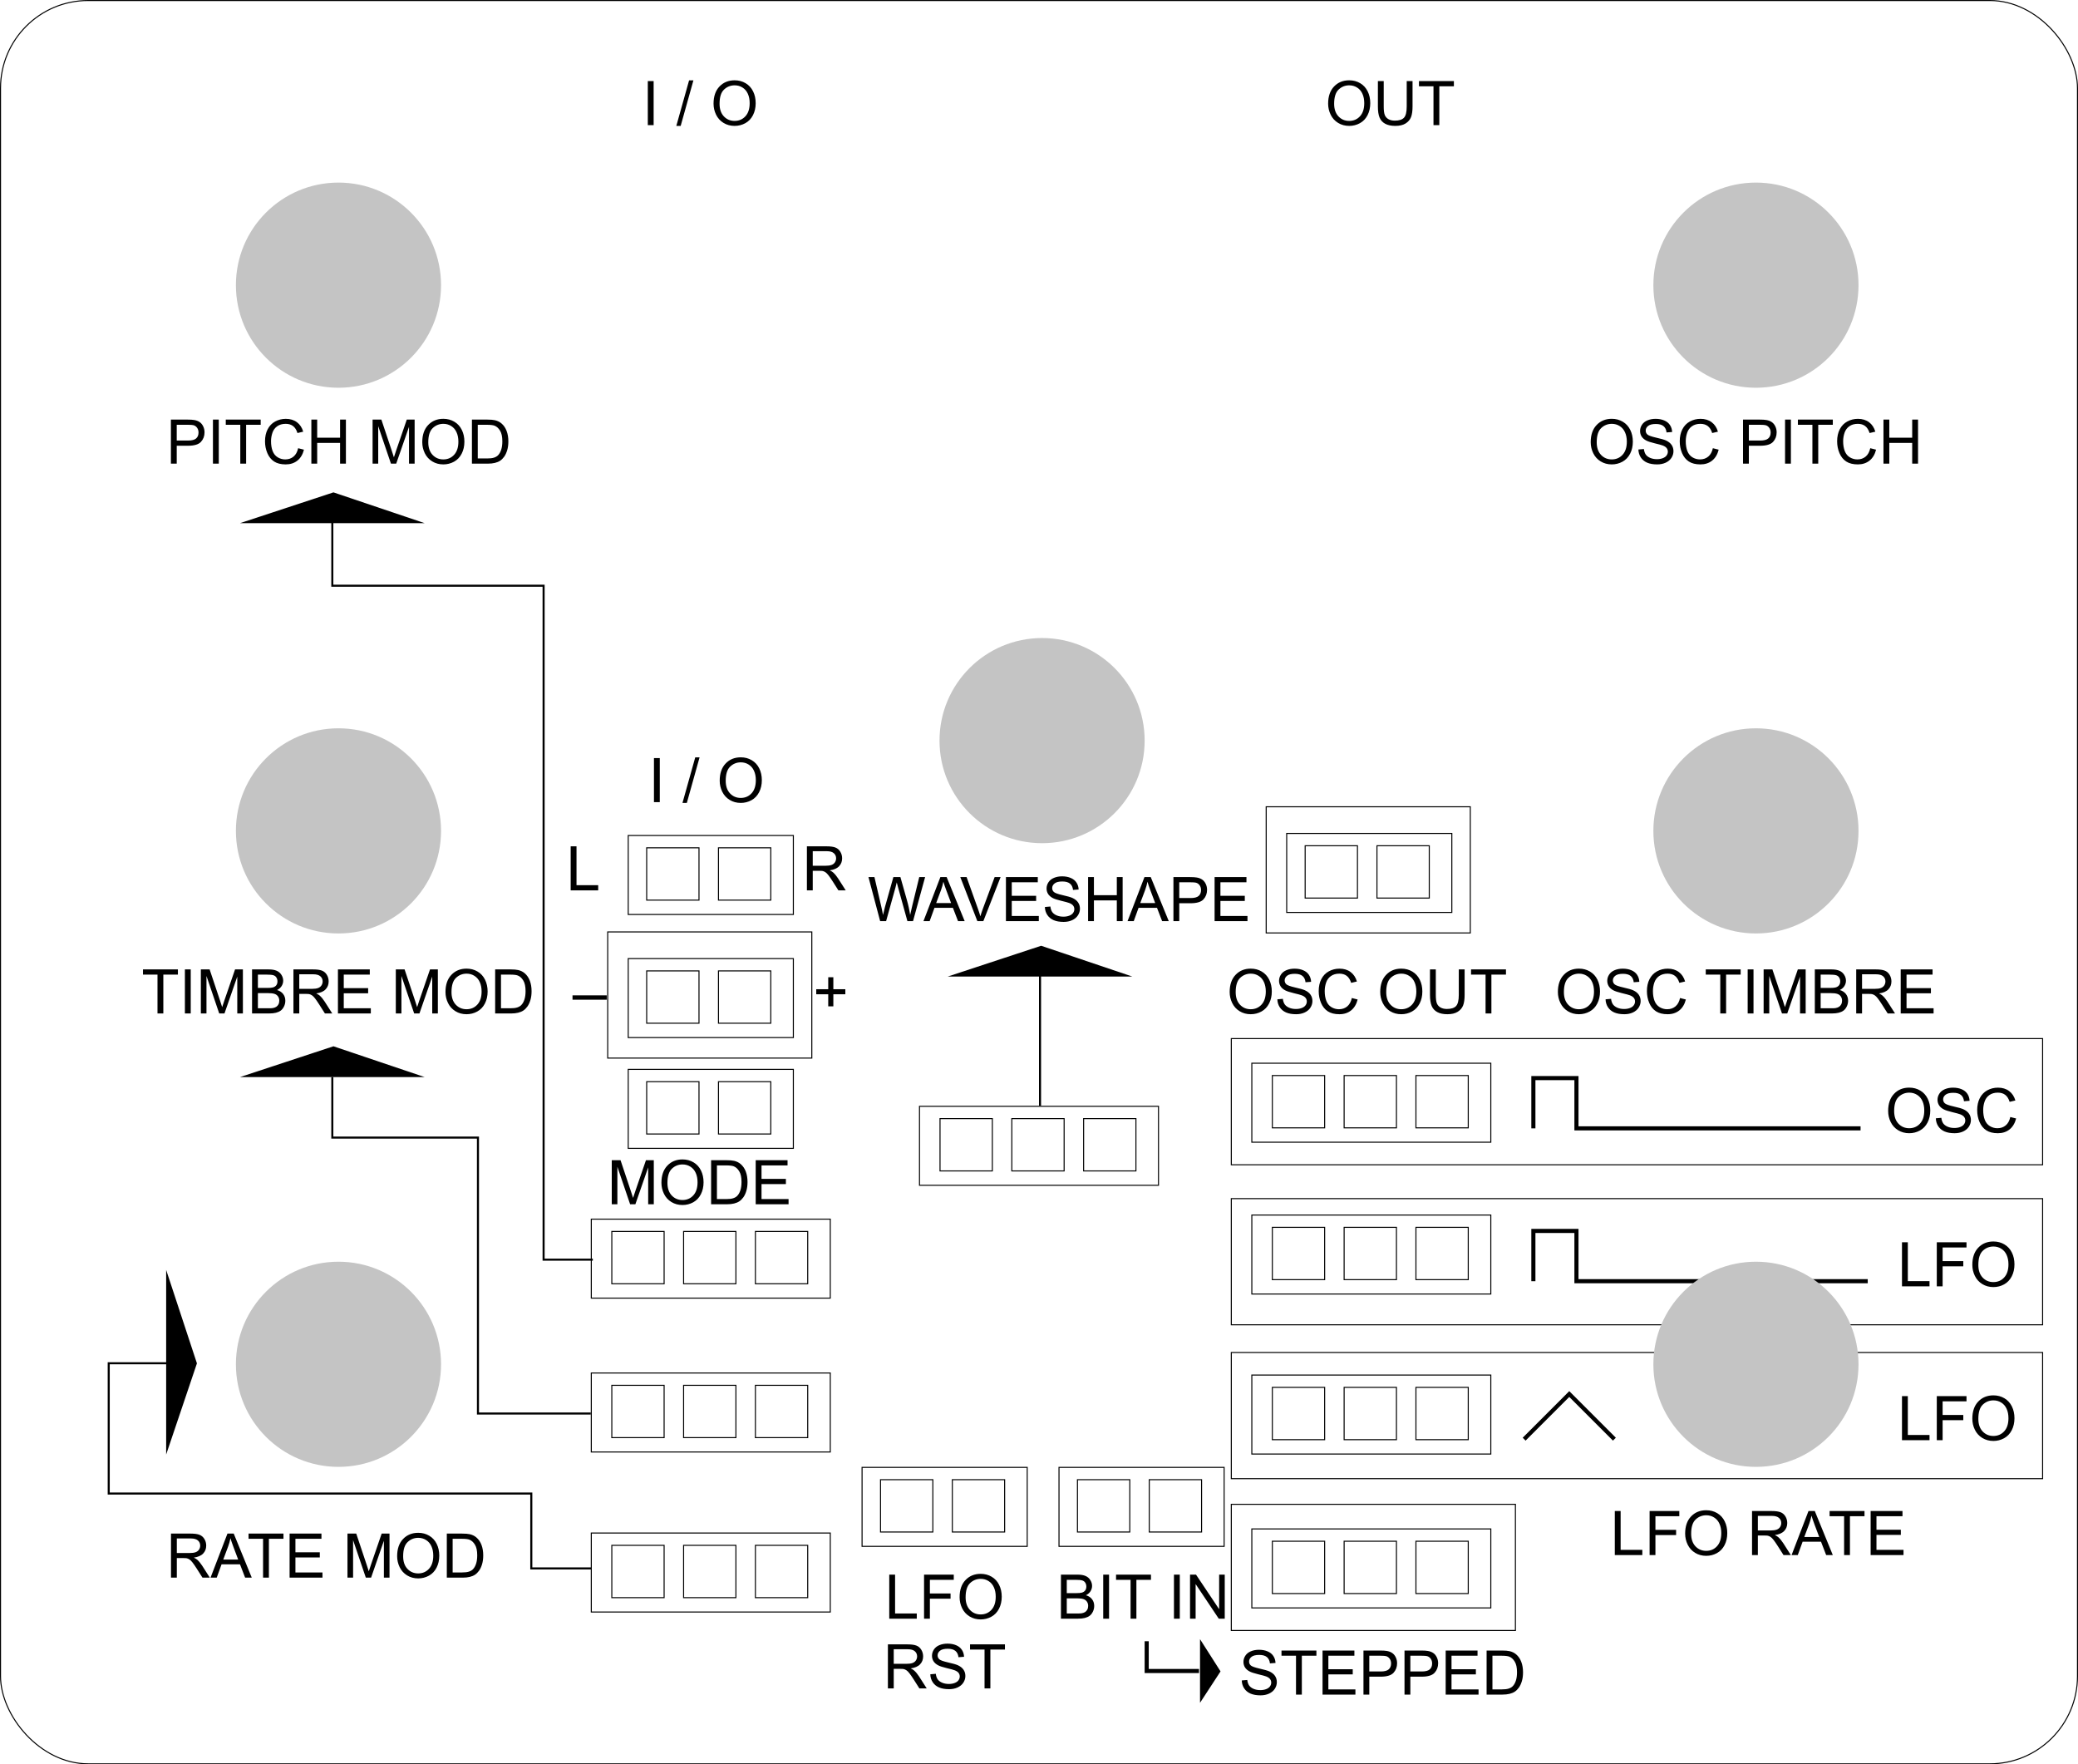 <svg width="1013" height="860" viewBox="0 0 1013 860" fill="none" xmlns="http://www.w3.org/2000/svg">
<rect x="0.25" y="0.25" width="1012.5" height="859.5" rx="42.75" stroke="black" stroke-width="0.5"/>
<path d="M775.45 215.541C775.45 211.977 776.407 209.188 778.321 207.177C780.235 205.155 782.706 204.145 785.733 204.145C787.716 204.145 789.503 204.618 791.095 205.565C792.687 206.513 793.897 207.836 794.728 209.535C795.567 211.225 795.987 213.144 795.987 215.292C795.987 217.47 795.548 219.418 794.669 221.137C793.79 222.855 792.545 224.159 790.934 225.048C789.322 225.927 787.584 226.366 785.719 226.366C783.697 226.366 781.891 225.878 780.299 224.901C778.707 223.925 777.501 222.592 776.681 220.902C775.86 219.213 775.45 217.426 775.45 215.541ZM778.38 215.585C778.38 218.173 779.073 220.214 780.46 221.708C781.856 223.192 783.604 223.935 785.704 223.935C787.843 223.935 789.601 223.183 790.978 221.679C792.364 220.175 793.058 218.041 793.058 215.277C793.058 213.529 792.76 212.006 792.164 210.707C791.578 209.398 790.714 208.388 789.571 207.675C788.438 206.952 787.164 206.591 785.748 206.591C783.736 206.591 782.003 207.284 780.548 208.671C779.103 210.048 778.38 212.353 778.38 215.585ZM798.697 219.101L801.378 218.866C801.505 219.94 801.798 220.824 802.257 221.518C802.726 222.201 803.448 222.758 804.425 223.188C805.401 223.607 806.5 223.817 807.721 223.817C808.805 223.817 809.762 223.656 810.592 223.334C811.422 223.012 812.037 222.572 812.438 222.016C812.848 221.449 813.053 220.834 813.053 220.17C813.053 219.496 812.857 218.91 812.467 218.412C812.076 217.904 811.432 217.479 810.533 217.138C809.957 216.913 808.683 216.566 806.71 216.098C804.737 215.619 803.355 215.17 802.564 214.75C801.539 214.213 800.772 213.549 800.265 212.758C799.767 211.957 799.518 211.063 799.518 210.077C799.518 208.993 799.825 207.982 800.44 207.045C801.056 206.098 801.954 205.38 803.136 204.892C804.317 204.403 805.631 204.159 807.076 204.159C808.668 204.159 810.069 204.418 811.28 204.936C812.501 205.443 813.438 206.195 814.093 207.191C814.747 208.188 815.099 209.315 815.147 210.575L812.423 210.78C812.276 209.423 811.778 208.397 810.929 207.704C810.089 207.011 808.844 206.664 807.193 206.664C805.475 206.664 804.22 206.981 803.429 207.616C802.647 208.241 802.257 208.998 802.257 209.887C802.257 210.658 802.535 211.293 803.092 211.791C803.639 212.289 805.064 212.802 807.369 213.329C809.684 213.847 811.271 214.301 812.13 214.691C813.38 215.268 814.303 216 814.898 216.889C815.494 217.768 815.792 218.783 815.792 219.936C815.792 221.078 815.465 222.157 814.811 223.173C814.156 224.179 813.214 224.965 811.983 225.531C810.763 226.088 809.386 226.366 807.853 226.366C805.909 226.366 804.278 226.083 802.96 225.517C801.651 224.95 800.621 224.101 799.869 222.968C799.127 221.825 798.736 220.536 798.697 219.101ZM834.996 218.471L837.838 219.188C837.242 221.522 836.168 223.305 834.615 224.535C833.072 225.756 831.183 226.366 828.946 226.366C826.632 226.366 824.747 225.897 823.292 224.96C821.847 224.013 820.743 222.646 819.981 220.858C819.229 219.071 818.854 217.152 818.854 215.102C818.854 212.865 819.278 210.917 820.128 209.257C820.987 207.587 822.203 206.322 823.775 205.463C825.357 204.594 827.096 204.159 828.99 204.159C831.139 204.159 832.945 204.706 834.41 205.8C835.875 206.894 836.896 208.432 837.472 210.414L834.674 211.073C834.176 209.511 833.453 208.373 832.506 207.66C831.559 206.947 830.367 206.591 828.932 206.591C827.281 206.591 825.899 206.986 824.786 207.777C823.683 208.568 822.906 209.633 822.457 210.971C822.008 212.299 821.783 213.671 821.783 215.087C821.783 216.913 822.047 218.51 822.574 219.877C823.111 221.234 823.941 222.25 825.064 222.924C826.188 223.598 827.403 223.935 828.712 223.935C830.304 223.935 831.651 223.476 832.755 222.558C833.858 221.64 834.605 220.277 834.996 218.471ZM849.703 226V204.525H857.804C859.229 204.525 860.318 204.594 861.07 204.73C862.125 204.906 863.009 205.243 863.722 205.741C864.435 206.229 865.006 206.918 865.436 207.807C865.875 208.695 866.095 209.672 866.095 210.736C866.095 212.562 865.514 214.11 864.352 215.38C863.189 216.64 861.09 217.27 858.053 217.27H852.545V226H849.703ZM852.545 214.735H858.097C859.933 214.735 861.236 214.394 862.008 213.71C862.779 213.026 863.165 212.064 863.165 210.824C863.165 209.926 862.936 209.159 862.477 208.524C862.027 207.88 861.432 207.455 860.689 207.25C860.211 207.123 859.327 207.06 858.038 207.06H852.545V214.735ZM870.196 226V204.525H873.038V226H870.196ZM883.526 226V207.06H876.451V204.525H893.473V207.06H886.368V226H883.526ZM911.725 218.471L914.566 219.188C913.971 221.522 912.896 223.305 911.344 224.535C909.801 225.756 907.911 226.366 905.675 226.366C903.36 226.366 901.476 225.897 900.021 224.96C898.575 224.013 897.472 222.646 896.71 220.858C895.958 219.071 895.582 217.152 895.582 215.102C895.582 212.865 896.007 210.917 896.856 209.257C897.716 207.587 898.932 206.322 900.504 205.463C902.086 204.594 903.824 204.159 905.719 204.159C907.867 204.159 909.674 204.706 911.139 205.8C912.604 206.894 913.624 208.432 914.2 210.414L911.402 211.073C910.904 209.511 910.182 208.373 909.234 207.66C908.287 206.947 907.096 206.591 905.66 206.591C904.01 206.591 902.628 206.986 901.515 207.777C900.411 208.568 899.635 209.633 899.186 210.971C898.736 212.299 898.512 213.671 898.512 215.087C898.512 216.913 898.775 218.51 899.303 219.877C899.84 221.234 900.67 222.25 901.793 222.924C902.916 223.598 904.132 223.935 905.44 223.935C907.032 223.935 908.38 223.476 909.483 222.558C910.587 221.64 911.334 220.277 911.725 218.471ZM918.17 226V204.525H921.012V213.344H932.174V204.525H935.016V226H932.174V215.878H921.012V226H918.17Z" fill="black"/>
<path d="M920.45 541.541C920.45 537.977 921.407 535.188 923.321 533.177C925.235 531.155 927.706 530.145 930.733 530.145C932.716 530.145 934.503 530.618 936.095 531.565C937.687 532.513 938.897 533.836 939.728 535.535C940.567 537.225 940.987 539.144 940.987 541.292C940.987 543.47 940.548 545.418 939.669 547.137C938.79 548.855 937.545 550.159 935.934 551.048C934.322 551.927 932.584 552.366 930.719 552.366C928.697 552.366 926.891 551.878 925.299 550.901C923.707 549.925 922.501 548.592 921.681 546.902C920.86 545.213 920.45 543.426 920.45 541.541ZM923.38 541.585C923.38 544.173 924.073 546.214 925.46 547.708C926.856 549.192 928.604 549.935 930.704 549.935C932.843 549.935 934.601 549.183 935.978 547.679C937.364 546.175 938.058 544.041 938.058 541.277C938.058 539.529 937.76 538.006 937.164 536.707C936.578 535.398 935.714 534.388 934.571 533.675C933.438 532.952 932.164 532.591 930.748 532.591C928.736 532.591 927.003 533.284 925.548 534.671C924.103 536.048 923.38 538.353 923.38 541.585ZM943.697 545.101L946.378 544.866C946.505 545.94 946.798 546.824 947.257 547.518C947.726 548.201 948.448 548.758 949.425 549.188C950.401 549.607 951.5 549.817 952.721 549.817C953.805 549.817 954.762 549.656 955.592 549.334C956.422 549.012 957.037 548.572 957.438 548.016C957.848 547.449 958.053 546.834 958.053 546.17C958.053 545.496 957.857 544.91 957.467 544.412C957.076 543.904 956.432 543.479 955.533 543.138C954.957 542.913 953.683 542.566 951.71 542.098C949.737 541.619 948.355 541.17 947.564 540.75C946.539 540.213 945.772 539.549 945.265 538.758C944.767 537.957 944.518 537.063 944.518 536.077C944.518 534.993 944.825 533.982 945.44 533.045C946.056 532.098 946.954 531.38 948.136 530.892C949.317 530.403 950.631 530.159 952.076 530.159C953.668 530.159 955.069 530.418 956.28 530.936C957.501 531.443 958.438 532.195 959.093 533.191C959.747 534.188 960.099 535.315 960.147 536.575L957.423 536.78C957.276 535.423 956.778 534.397 955.929 533.704C955.089 533.011 953.844 532.664 952.193 532.664C950.475 532.664 949.22 532.981 948.429 533.616C947.647 534.241 947.257 534.998 947.257 535.887C947.257 536.658 947.535 537.293 948.092 537.791C948.639 538.289 950.064 538.802 952.369 539.329C954.684 539.847 956.271 540.301 957.13 540.691C958.38 541.268 959.303 542 959.898 542.889C960.494 543.768 960.792 544.783 960.792 545.936C960.792 547.078 960.465 548.157 959.811 549.173C959.156 550.179 958.214 550.965 956.983 551.531C955.763 552.088 954.386 552.366 952.853 552.366C950.909 552.366 949.278 552.083 947.96 551.517C946.651 550.95 945.621 550.101 944.869 548.968C944.127 547.825 943.736 546.536 943.697 545.101ZM979.996 544.471L982.838 545.188C982.242 547.522 981.168 549.305 979.615 550.535C978.072 551.756 976.183 552.366 973.946 552.366C971.632 552.366 969.747 551.897 968.292 550.96C966.847 550.013 965.743 548.646 964.981 546.858C964.229 545.071 963.854 543.152 963.854 541.102C963.854 538.865 964.278 536.917 965.128 535.257C965.987 533.587 967.203 532.322 968.775 531.463C970.357 530.594 972.096 530.159 973.99 530.159C976.139 530.159 977.945 530.706 979.41 531.8C980.875 532.894 981.896 534.432 982.472 536.414L979.674 537.073C979.176 535.511 978.453 534.373 977.506 533.66C976.559 532.947 975.367 532.591 973.932 532.591C972.281 532.591 970.899 532.986 969.786 533.777C968.683 534.568 967.906 535.633 967.457 536.971C967.008 538.299 966.783 539.671 966.783 541.087C966.783 542.913 967.047 544.51 967.574 545.877C968.111 547.234 968.941 548.25 970.064 548.924C971.188 549.598 972.403 549.935 973.712 549.935C975.304 549.935 976.651 549.476 977.755 548.558C978.858 547.64 979.605 546.277 979.996 544.471Z" fill="black"/>
<path d="M927.197 627V605.525H930.039V624.466H940.615V627H927.197ZM944.16 627V605.525H958.647V608.06H947.002V614.71H957.08V617.244H947.002V627H944.16ZM961.489 616.541C961.489 612.977 962.446 610.188 964.36 608.177C966.274 606.155 968.745 605.145 971.772 605.145C973.755 605.145 975.542 605.618 977.134 606.565C978.726 607.513 979.937 608.836 980.767 610.535C981.606 612.225 982.026 614.144 982.026 616.292C982.026 618.47 981.587 620.418 980.708 622.137C979.829 623.855 978.584 625.159 976.973 626.048C975.361 626.927 973.623 627.366 971.758 627.366C969.736 627.366 967.93 626.878 966.338 625.901C964.746 624.925 963.54 623.592 962.72 621.902C961.899 620.213 961.489 618.426 961.489 616.541ZM964.419 616.585C964.419 619.173 965.112 621.214 966.499 622.708C967.896 624.192 969.644 624.935 971.743 624.935C973.882 624.935 975.64 624.183 977.017 622.679C978.403 621.175 979.097 619.041 979.097 616.277C979.097 614.529 978.799 613.006 978.203 611.707C977.617 610.398 976.753 609.388 975.61 608.675C974.478 607.952 973.203 607.591 971.787 607.591C969.775 607.591 968.042 608.284 966.587 609.671C965.142 611.048 964.419 613.353 964.419 616.585Z" fill="black"/>
<path d="M927.197 702V680.525H930.039V699.466H940.615V702H927.197ZM944.16 702V680.525H958.647V683.06H947.002V689.71H957.08V692.244H947.002V702H944.16ZM961.489 691.541C961.489 687.977 962.446 685.188 964.36 683.177C966.274 681.155 968.745 680.145 971.772 680.145C973.755 680.145 975.542 680.618 977.134 681.565C978.726 682.513 979.937 683.836 980.767 685.535C981.606 687.225 982.026 689.144 982.026 691.292C982.026 693.47 981.587 695.418 980.708 697.137C979.829 698.855 978.584 700.159 976.973 701.048C975.361 701.927 973.623 702.366 971.758 702.366C969.736 702.366 967.93 701.878 966.338 700.901C964.746 699.925 963.54 698.592 962.72 696.902C961.899 695.213 961.489 693.426 961.489 691.541ZM964.419 691.585C964.419 694.173 965.112 696.214 966.499 697.708C967.896 699.192 969.644 699.935 971.743 699.935C973.882 699.935 975.64 699.183 977.017 697.679C978.403 696.175 979.097 694.041 979.097 691.277C979.097 689.529 978.799 688.006 978.203 686.707C977.617 685.398 976.753 684.388 975.61 683.675C974.478 682.952 973.203 682.591 971.787 682.591C969.775 682.591 968.042 683.284 966.587 684.671C965.142 686.048 964.419 688.353 964.419 691.585Z" fill="black"/>
<path d="M787.197 758V736.525H790.039V755.466H800.615V758H787.197ZM804.16 758V736.525H818.647V739.06H807.002V745.71H817.08V748.244H807.002V758H804.16ZM821.489 747.541C821.489 743.977 822.446 741.188 824.36 739.177C826.274 737.155 828.745 736.145 831.772 736.145C833.755 736.145 835.542 736.618 837.134 737.565C838.726 738.513 839.937 739.836 840.767 741.535C841.606 743.225 842.026 745.144 842.026 747.292C842.026 749.47 841.587 751.418 840.708 753.137C839.829 754.855 838.584 756.159 836.973 757.048C835.361 757.927 833.623 758.366 831.758 758.366C829.736 758.366 827.93 757.878 826.338 756.901C824.746 755.925 823.54 754.592 822.72 752.902C821.899 751.213 821.489 749.426 821.489 747.541ZM824.419 747.585C824.419 750.173 825.112 752.214 826.499 753.708C827.896 755.192 829.644 755.935 831.743 755.935C833.882 755.935 835.64 755.183 837.017 753.679C838.403 752.175 839.097 750.041 839.097 747.277C839.097 745.529 838.799 744.006 838.203 742.707C837.617 741.398 836.753 740.388 835.61 739.675C834.478 738.952 833.203 738.591 831.787 738.591C829.775 738.591 828.042 739.284 826.587 740.671C825.142 742.048 824.419 744.353 824.419 747.585ZM854.097 758V736.525H863.618C865.532 736.525 866.987 736.721 867.983 737.111C868.979 737.492 869.775 738.171 870.371 739.147C870.967 740.124 871.265 741.203 871.265 742.385C871.265 743.908 870.771 745.192 869.785 746.237C868.799 747.282 867.275 747.946 865.215 748.229C865.967 748.591 866.538 748.947 866.929 749.299C867.759 750.061 868.545 751.013 869.287 752.155L873.022 758H869.448L866.606 753.532C865.776 752.243 865.093 751.257 864.556 750.573C864.019 749.89 863.535 749.411 863.105 749.138C862.686 748.864 862.256 748.674 861.816 748.566C861.494 748.498 860.967 748.464 860.234 748.464H856.938V758H854.097ZM856.938 746.003H863.047C864.346 746.003 865.361 745.871 866.094 745.607C866.826 745.334 867.383 744.904 867.764 744.318C868.145 743.723 868.335 743.078 868.335 742.385C868.335 741.369 867.964 740.534 867.222 739.88C866.489 739.226 865.327 738.898 863.735 738.898H856.938V746.003ZM873.374 758L881.621 736.525H884.683L893.472 758H890.234L887.729 751.496H878.75L876.392 758H873.374ZM879.57 749.182H886.851L884.609 743.234C883.926 741.428 883.418 739.943 883.086 738.781C882.812 740.158 882.427 741.525 881.929 742.883L879.57 749.182ZM898.979 758V739.06H891.904V736.525H908.926V739.06H901.821V758H898.979ZM911.914 758V736.525H927.441V739.06H914.756V745.637H926.636V748.156H914.756V755.466H927.939V758H911.914Z" fill="black"/>
<path d="M605.348 819.101L608.028 818.866C608.155 819.94 608.448 820.824 608.907 821.518C609.376 822.201 610.099 822.758 611.075 823.188C612.052 823.607 613.15 823.817 614.371 823.817C615.455 823.817 616.412 823.656 617.242 823.334C618.072 823.012 618.688 822.572 619.088 822.016C619.498 821.449 619.703 820.834 619.703 820.17C619.703 819.496 619.508 818.91 619.117 818.412C618.727 817.904 618.082 817.479 617.184 817.138C616.607 816.913 615.333 816.566 613.36 816.098C611.388 815.619 610.006 815.17 609.215 814.75C608.189 814.213 607.423 813.549 606.915 812.758C606.417 811.957 606.168 811.063 606.168 810.077C606.168 808.993 606.476 807.982 607.091 807.045C607.706 806.098 608.604 805.38 609.786 804.892C610.968 804.403 612.281 804.159 613.727 804.159C615.318 804.159 616.72 804.418 617.931 804.936C619.151 805.443 620.089 806.195 620.743 807.191C621.397 808.188 621.749 809.315 621.798 810.575L619.073 810.78C618.927 809.423 618.429 808.397 617.579 807.704C616.739 807.011 615.494 806.664 613.844 806.664C612.125 806.664 610.87 806.981 610.079 807.616C609.298 808.241 608.907 808.998 608.907 809.887C608.907 810.658 609.186 811.293 609.742 811.791C610.289 812.289 611.715 812.802 614.02 813.329C616.334 813.847 617.921 814.301 618.78 814.691C620.03 815.268 620.953 816 621.549 816.889C622.145 817.768 622.442 818.783 622.442 819.936C622.442 821.078 622.115 822.157 621.461 823.173C620.807 824.179 619.864 824.965 618.634 825.531C617.413 826.088 616.036 826.366 614.503 826.366C612.56 826.366 610.929 826.083 609.61 825.517C608.302 824.95 607.271 824.101 606.52 822.968C605.777 821.825 605.387 820.536 605.348 819.101ZM631.788 826V807.06H624.713V804.525H641.734V807.06H634.63V826H631.788ZM644.723 826V804.525H660.25V807.06H647.564V813.637H659.444V816.156H647.564V823.466H660.748V826H644.723ZM664.674 826V804.525H672.774C674.2 804.525 675.289 804.594 676.041 804.73C677.096 804.906 677.979 805.243 678.692 805.741C679.405 806.229 679.977 806.918 680.406 807.807C680.846 808.695 681.065 809.672 681.065 810.736C681.065 812.562 680.484 814.11 679.322 815.38C678.16 816.64 676.061 817.27 673.023 817.27H667.516V826H664.674ZM667.516 814.735H673.067C674.903 814.735 676.207 814.394 676.979 813.71C677.75 813.026 678.136 812.064 678.136 810.824C678.136 809.926 677.906 809.159 677.447 808.524C676.998 807.88 676.402 807.455 675.66 807.25C675.182 807.123 674.298 807.06 673.009 807.06H667.516V814.735ZM684.684 826V804.525H692.784C694.21 804.525 695.299 804.594 696.051 804.73C697.105 804.906 697.989 805.243 698.702 805.741C699.415 806.229 699.986 806.918 700.416 807.807C700.855 808.695 701.075 809.672 701.075 810.736C701.075 812.562 700.494 814.11 699.332 815.38C698.17 816.64 696.07 817.27 693.033 817.27H687.525V826H684.684ZM687.525 814.735H693.077C694.913 814.735 696.217 814.394 696.988 813.71C697.76 813.026 698.146 812.064 698.146 810.824C698.146 809.926 697.916 809.159 697.457 808.524C697.008 807.88 696.412 807.455 695.67 807.25C695.191 807.123 694.308 807.06 693.019 807.06H687.525V814.735ZM704.752 826V804.525H720.279V807.06H707.594V813.637H719.474V816.156H707.594V823.466H720.777V826H704.752ZM724.703 826V804.525H732.101C733.771 804.525 735.045 804.628 735.924 804.833C737.154 805.116 738.204 805.629 739.073 806.371C740.206 807.328 741.051 808.554 741.607 810.048C742.174 811.532 742.457 813.231 742.457 815.146C742.457 816.776 742.267 818.222 741.886 819.481C741.505 820.741 741.017 821.786 740.421 822.616C739.825 823.437 739.171 824.086 738.458 824.564C737.755 825.033 736.9 825.39 735.895 825.634C734.898 825.878 733.751 826 732.452 826H724.703ZM727.545 823.466H732.13C733.546 823.466 734.654 823.334 735.455 823.07C736.266 822.807 736.91 822.436 737.389 821.957C738.062 821.283 738.585 820.38 738.956 819.247C739.337 818.104 739.527 816.723 739.527 815.102C739.527 812.855 739.156 811.132 738.414 809.931C737.682 808.72 736.788 807.909 735.733 807.499C734.972 807.206 733.746 807.06 732.057 807.06H727.545V823.466Z" fill="black"/>
<path d="M517.197 789V767.525H525.254C526.895 767.525 528.208 767.745 529.194 768.185C530.19 768.614 530.967 769.283 531.523 770.191C532.09 771.09 532.373 772.032 532.373 773.019C532.373 773.937 532.124 774.801 531.626 775.611C531.128 776.422 530.376 777.076 529.37 777.574C530.669 777.955 531.665 778.604 532.358 779.522C533.062 780.44 533.413 781.524 533.413 782.774C533.413 783.78 533.198 784.718 532.769 785.587C532.349 786.446 531.826 787.11 531.201 787.579C530.576 788.048 529.79 788.404 528.843 788.648C527.905 788.883 526.753 789 525.386 789H517.197ZM520.039 776.549H524.683C525.942 776.549 526.846 776.466 527.393 776.3C528.115 776.085 528.657 775.729 529.019 775.23C529.39 774.732 529.575 774.107 529.575 773.355C529.575 772.643 529.404 772.018 529.062 771.48C528.721 770.934 528.232 770.562 527.598 770.367C526.963 770.162 525.874 770.06 524.331 770.06H520.039V776.549ZM520.039 786.466H525.386C526.304 786.466 526.948 786.432 527.319 786.363C527.974 786.246 528.521 786.051 528.96 785.777C529.399 785.504 529.761 785.108 530.044 784.591C530.327 784.063 530.469 783.458 530.469 782.774C530.469 781.974 530.264 781.28 529.854 780.694C529.443 780.099 528.872 779.684 528.14 779.449C527.417 779.205 526.372 779.083 525.005 779.083H520.039V786.466ZM537.808 789V767.525H540.649V789H537.808ZM551.138 789V770.06H544.062V767.525H561.084V770.06H553.979V789H551.138ZM572.29 789V767.525H575.132V789H572.29ZM580.127 789V767.525H583.042L594.321 784.386V767.525H597.046V789H594.131L582.852 772.125V789H580.127Z" fill="black"/>
<path d="M83.314 226V204.525H91.415C92.841 204.525 93.93 204.594 94.682 204.73C95.736 204.906 96.62 205.243 97.333 205.741C98.046 206.229 98.617 206.918 99.047 207.807C99.486 208.695 99.706 209.672 99.706 210.736C99.706 212.562 99.125 214.11 97.963 215.38C96.801 216.64 94.701 217.27 91.664 217.27H86.156V226H83.314ZM86.156 214.735H91.708C93.544 214.735 94.848 214.394 95.619 213.71C96.391 213.026 96.776 212.064 96.776 210.824C96.776 209.926 96.547 209.159 96.088 208.524C95.639 207.88 95.043 207.455 94.301 207.25C93.822 207.123 92.939 207.06 91.649 207.06H86.156V214.735ZM103.808 226V204.525H106.649V226H103.808ZM117.138 226V207.06H110.062V204.525H127.084V207.06H119.979V226H117.138ZM145.336 218.471L148.178 219.188C147.582 221.522 146.508 223.305 144.955 224.535C143.412 225.756 141.522 226.366 139.286 226.366C136.972 226.366 135.087 225.897 133.632 224.96C132.187 224.013 131.083 222.646 130.321 220.858C129.569 219.071 129.193 217.152 129.193 215.102C129.193 212.865 129.618 210.917 130.468 209.257C131.327 207.587 132.543 206.322 134.115 205.463C135.697 204.594 137.436 204.159 139.33 204.159C141.479 204.159 143.285 204.706 144.75 205.8C146.215 206.894 147.235 208.432 147.812 210.414L145.014 211.073C144.516 209.511 143.793 208.373 142.846 207.66C141.898 206.947 140.707 206.591 139.271 206.591C137.621 206.591 136.239 206.986 135.126 207.777C134.022 208.568 133.246 209.633 132.797 210.971C132.348 212.299 132.123 213.671 132.123 215.087C132.123 216.913 132.387 218.51 132.914 219.877C133.451 221.234 134.281 222.25 135.404 222.924C136.527 223.598 137.743 223.935 139.052 223.935C140.644 223.935 141.991 223.476 143.095 222.558C144.198 221.64 144.945 220.277 145.336 218.471ZM151.781 226V204.525H154.623V213.344H165.785V204.525H168.627V226H165.785V215.878H154.623V226H151.781ZM181.635 226V204.525H185.912L190.995 219.73C191.464 221.146 191.806 222.206 192.021 222.909C192.265 222.128 192.646 220.98 193.163 219.467L198.305 204.525H202.128V226H199.389V208.026L193.148 226H190.585L184.374 207.719V226H181.635ZM205.849 215.541C205.849 211.977 206.806 209.188 208.72 207.177C210.634 205.155 213.104 204.145 216.132 204.145C218.114 204.145 219.901 204.618 221.493 205.565C223.085 206.513 224.296 207.836 225.126 209.535C225.966 211.225 226.386 213.144 226.386 215.292C226.386 217.47 225.946 219.418 225.067 221.137C224.188 222.855 222.943 224.159 221.332 225.048C219.721 225.927 217.982 226.366 216.117 226.366C214.096 226.366 212.289 225.878 210.697 224.901C209.105 223.925 207.899 222.592 207.079 220.902C206.259 219.213 205.849 217.426 205.849 215.541ZM208.778 215.585C208.778 218.173 209.472 220.214 210.858 221.708C212.255 223.192 214.003 223.935 216.103 223.935C218.241 223.935 219.999 223.183 221.376 221.679C222.763 220.175 223.456 218.041 223.456 215.277C223.456 213.529 223.158 212.006 222.562 210.707C221.977 209.398 221.112 208.388 219.97 207.675C218.837 206.952 217.562 206.591 216.146 206.591C214.135 206.591 212.401 207.284 210.946 208.671C209.501 210.048 208.778 212.353 208.778 215.585ZM230.062 226V204.525H237.46C239.13 204.525 240.404 204.628 241.283 204.833C242.514 205.116 243.563 205.629 244.433 206.371C245.565 207.328 246.41 208.554 246.967 210.048C247.533 211.532 247.816 213.231 247.816 215.146C247.816 216.776 247.626 218.222 247.245 219.481C246.864 220.741 246.376 221.786 245.78 222.616C245.185 223.437 244.53 224.086 243.817 224.564C243.114 225.033 242.26 225.39 241.254 225.634C240.258 225.878 239.11 226 237.812 226H230.062ZM232.904 223.466H237.489C238.905 223.466 240.014 223.334 240.814 223.07C241.625 222.807 242.27 222.436 242.748 221.957C243.422 221.283 243.944 220.38 244.315 219.247C244.696 218.104 244.887 216.723 244.887 215.102C244.887 212.855 244.516 211.132 243.773 209.931C243.041 208.72 242.147 207.909 241.093 207.499C240.331 207.206 239.105 207.06 237.416 207.06H232.904V223.466Z" fill="black"/>
<path d="M315.798 61V39.525H318.64V61H315.798ZM329.699 61.366L335.925 39.159H338.034L331.823 61.366H329.699ZM347.849 50.541C347.849 46.977 348.806 44.188 350.72 42.177C352.634 40.155 355.104 39.145 358.132 39.145C360.114 39.145 361.901 39.618 363.493 40.565C365.085 41.513 366.296 42.836 367.126 44.535C367.966 46.225 368.386 48.144 368.386 50.292C368.386 52.47 367.946 54.418 367.067 56.137C366.188 57.855 364.943 59.159 363.332 60.048C361.721 60.927 359.982 61.366 358.117 61.366C356.096 61.366 354.289 60.878 352.697 59.901C351.105 58.925 349.899 57.592 349.079 55.902C348.259 54.213 347.849 52.426 347.849 50.541ZM350.778 50.585C350.778 53.173 351.472 55.214 352.858 56.708C354.255 58.192 356.003 58.935 358.103 58.935C360.241 58.935 361.999 58.183 363.376 56.679C364.763 55.175 365.456 53.041 365.456 50.277C365.456 48.529 365.158 47.006 364.562 45.707C363.977 44.398 363.112 43.388 361.97 42.675C360.837 41.952 359.562 41.591 358.146 41.591C356.135 41.591 354.401 42.284 352.946 43.671C351.501 45.048 350.778 47.352 350.778 50.585Z" fill="black"/>
<path d="M318.798 391V369.525H321.64V391H318.798ZM332.699 391.366L338.925 369.159H341.034L334.823 391.366H332.699ZM350.849 380.541C350.849 376.977 351.806 374.188 353.72 372.177C355.634 370.155 358.104 369.145 361.132 369.145C363.114 369.145 364.901 369.618 366.493 370.565C368.085 371.513 369.296 372.836 370.126 374.535C370.966 376.225 371.386 378.144 371.386 380.292C371.386 382.47 370.946 384.418 370.067 386.137C369.188 387.855 367.943 389.159 366.332 390.048C364.721 390.927 362.982 391.366 361.117 391.366C359.096 391.366 357.289 390.878 355.697 389.901C354.105 388.925 352.899 387.592 352.079 385.902C351.259 384.213 350.849 382.426 350.849 380.541ZM353.778 380.585C353.778 383.173 354.472 385.214 355.858 386.708C357.255 388.192 359.003 388.935 361.103 388.935C363.241 388.935 364.999 388.183 366.376 386.679C367.763 385.175 368.456 383.041 368.456 380.277C368.456 378.529 368.158 377.006 367.562 375.707C366.977 374.398 366.112 373.388 364.97 372.675C363.837 371.952 362.562 371.591 361.146 371.591C359.135 371.591 357.401 372.284 355.946 373.671C354.501 375.048 353.778 377.353 353.778 380.585Z" fill="black"/>
<path d="M429.064 449L423.366 427.525H426.281L429.548 441.603C429.899 443.077 430.202 444.542 430.456 445.997C431.003 443.702 431.325 442.379 431.423 442.027L435.51 427.525H438.938L442.014 438.395C442.785 441.09 443.342 443.624 443.684 445.997C443.957 444.64 444.313 443.082 444.753 441.324L448.122 427.525H450.979L445.09 449H442.351L437.824 432.638C437.443 431.271 437.219 430.431 437.15 430.118C436.926 431.104 436.716 431.944 436.521 432.638L431.965 449H429.064ZM450.173 449L458.42 427.525H461.481L470.271 449H467.033L464.528 442.496H455.549L453.19 449H450.173ZM456.369 440.182H463.649L461.408 434.234C460.725 432.428 460.217 430.943 459.885 429.781C459.611 431.158 459.226 432.525 458.728 433.883L456.369 440.182ZM476.452 449L468.132 427.525H471.208L476.789 443.126C477.238 444.376 477.614 445.548 477.917 446.642C478.249 445.47 478.635 444.298 479.074 443.126L484.875 427.525H487.775L479.367 449H476.452ZM490.383 449V427.525H505.91V430.06H493.225V436.637H505.104V439.156H493.225V446.466H506.408V449H490.383ZM509.367 442.101L512.048 441.866C512.175 442.94 512.468 443.824 512.927 444.518C513.396 445.201 514.118 445.758 515.095 446.188C516.071 446.607 517.17 446.817 518.391 446.817C519.475 446.817 520.432 446.656 521.262 446.334C522.092 446.012 522.707 445.572 523.107 445.016C523.518 444.449 523.723 443.834 523.723 443.17C523.723 442.496 523.527 441.91 523.137 441.412C522.746 440.904 522.102 440.479 521.203 440.138C520.627 439.913 519.353 439.566 517.38 439.098C515.407 438.619 514.025 438.17 513.234 437.75C512.209 437.213 511.442 436.549 510.935 435.758C510.437 434.957 510.188 434.063 510.188 433.077C510.188 431.993 510.495 430.982 511.11 430.045C511.726 429.098 512.624 428.38 513.806 427.892C514.987 427.403 516.301 427.159 517.746 427.159C519.338 427.159 520.739 427.418 521.95 427.936C523.171 428.443 524.108 429.195 524.763 430.191C525.417 431.188 525.769 432.315 525.817 433.575L523.093 433.78C522.946 432.423 522.448 431.397 521.599 430.704C520.759 430.011 519.514 429.664 517.863 429.664C516.145 429.664 514.89 429.981 514.099 430.616C513.317 431.241 512.927 431.998 512.927 432.887C512.927 433.658 513.205 434.293 513.762 434.791C514.309 435.289 515.734 435.802 518.039 436.329C520.354 436.847 521.94 437.301 522.8 437.691C524.05 438.268 524.973 439 525.568 439.889C526.164 440.768 526.462 441.783 526.462 442.936C526.462 444.078 526.135 445.157 525.48 446.173C524.826 447.179 523.884 447.965 522.653 448.531C521.433 449.088 520.056 449.366 518.522 449.366C516.579 449.366 514.948 449.083 513.63 448.517C512.321 447.95 511.291 447.101 510.539 445.968C509.797 444.825 509.406 443.536 509.367 442.101ZM530.432 449V427.525H533.273V436.344H544.436V427.525H547.277V449H544.436V438.878H533.273V449H530.432ZM549.665 449L557.912 427.525H560.974L569.763 449H566.525L564.021 442.496H555.041L552.683 449H549.665ZM555.861 440.182H563.142L560.9 434.234C560.217 432.428 559.709 430.943 559.377 429.781C559.104 431.158 558.718 432.525 558.22 433.883L555.861 440.182ZM572.033 449V427.525H580.134C581.56 427.525 582.648 427.594 583.4 427.73C584.455 427.906 585.339 428.243 586.052 428.741C586.765 429.229 587.336 429.918 587.766 430.807C588.205 431.695 588.425 432.672 588.425 433.736C588.425 435.562 587.844 437.11 586.682 438.38C585.52 439.64 583.42 440.27 580.383 440.27H574.875V449H572.033ZM574.875 437.735H580.427C582.263 437.735 583.566 437.394 584.338 436.71C585.109 436.026 585.495 435.064 585.495 433.824C585.495 432.926 585.266 432.159 584.807 431.524C584.357 430.88 583.762 430.455 583.02 430.25C582.541 430.123 581.657 430.06 580.368 430.06H574.875V437.735ZM592.102 449V427.525H607.629V430.06H594.943V436.637H606.823V439.156H594.943V446.466H608.127V449H592.102Z" fill="black"/>
<path d="M278.197 434V412.525H281.039V431.466H291.615V434H278.197Z" fill="black"/>
<path d="M279.092 487.291V485.167H295.776V487.291H279.092Z" fill="black"/>
<path d="M403.755 490.528V484.64H397.91V482.179H403.755V476.334H406.245V482.179H412.09V484.64H406.245V490.528H403.755Z" fill="black"/>
<path d="M393.358 434V412.525H402.88C404.794 412.525 406.249 412.721 407.245 413.111C408.241 413.492 409.037 414.171 409.633 415.147C410.229 416.124 410.526 417.203 410.526 418.385C410.526 419.908 410.033 421.192 409.047 422.237C408.061 423.282 406.537 423.946 404.477 424.229C405.229 424.591 405.8 424.947 406.19 425.299C407.021 426.061 407.807 427.013 408.549 428.155L412.284 434H408.71L405.868 429.532C405.038 428.243 404.354 427.257 403.817 426.573C403.28 425.89 402.797 425.411 402.367 425.138C401.947 424.864 401.518 424.674 401.078 424.566C400.756 424.498 400.229 424.464 399.496 424.464H396.2V434H393.358ZM396.2 422.003H402.309C403.607 422.003 404.623 421.871 405.355 421.607C406.088 421.334 406.645 420.904 407.025 420.318C407.406 419.723 407.597 419.078 407.597 418.385C407.597 417.369 407.226 416.534 406.483 415.88C405.751 415.226 404.589 414.898 402.997 414.898H396.2V422.003Z" fill="black"/>
<path d="M647.45 50.541C647.45 46.977 648.407 44.188 650.321 42.177C652.235 40.155 654.706 39.145 657.733 39.145C659.716 39.145 661.503 39.618 663.095 40.565C664.687 41.513 665.897 42.836 666.728 44.535C667.567 46.225 667.987 48.144 667.987 50.292C667.987 52.47 667.548 54.418 666.669 56.137C665.79 57.855 664.545 59.159 662.934 60.048C661.322 60.927 659.584 61.366 657.719 61.366C655.697 61.366 653.891 60.878 652.299 59.901C650.707 58.925 649.501 57.592 648.681 55.902C647.86 54.213 647.45 52.426 647.45 50.541ZM650.38 50.585C650.38 53.173 651.073 55.214 652.46 56.708C653.856 58.192 655.604 58.935 657.704 58.935C659.843 58.935 661.601 58.183 662.978 56.679C664.364 55.175 665.058 53.041 665.058 50.277C665.058 48.529 664.76 47.006 664.164 45.707C663.578 44.398 662.714 43.388 661.571 42.675C660.438 41.952 659.164 41.591 657.748 41.591C655.736 41.591 654.003 42.284 652.548 43.671C651.103 45.048 650.38 47.352 650.38 50.585ZM685.756 39.525H688.598V51.933C688.598 54.091 688.354 55.805 687.865 57.074C687.377 58.344 686.493 59.379 685.214 60.18C683.944 60.971 682.274 61.366 680.204 61.366C678.192 61.366 676.547 61.02 675.268 60.326C673.988 59.633 673.075 58.632 672.528 57.323C671.981 56.005 671.708 54.208 671.708 51.933V39.525H674.55V51.918C674.55 53.783 674.721 55.16 675.062 56.049C675.414 56.928 676.01 57.606 676.85 58.085C677.699 58.563 678.734 58.803 679.955 58.803C682.045 58.803 683.534 58.329 684.423 57.382C685.312 56.435 685.756 54.613 685.756 51.918V39.525ZM698.808 61V42.06H691.732V39.525H708.754V42.06H701.649V61H698.808Z" fill="black"/>
<path d="M76.778 494V475.06H69.703V472.525H86.725V475.06H79.62V494H76.778ZM90.138 494V472.525H92.98V494H90.138ZM97.916 494V472.525H102.193L107.276 487.73C107.745 489.146 108.087 490.206 108.302 490.909C108.546 490.128 108.927 488.98 109.444 487.467L114.586 472.525H118.409V494H115.67V476.026L109.43 494H106.866L100.655 475.719V494H97.916ZM122.877 494V472.525H130.934C132.574 472.525 133.888 472.745 134.874 473.185C135.87 473.614 136.646 474.283 137.203 475.191C137.77 476.09 138.053 477.032 138.053 478.019C138.053 478.937 137.804 479.801 137.306 480.611C136.808 481.422 136.056 482.076 135.05 482.574C136.349 482.955 137.345 483.604 138.038 484.522C138.741 485.44 139.093 486.524 139.093 487.774C139.093 488.78 138.878 489.718 138.448 490.587C138.028 491.446 137.506 492.11 136.881 492.579C136.256 493.048 135.47 493.404 134.522 493.648C133.585 493.883 132.433 494 131.065 494H122.877ZM125.719 481.549H130.362C131.622 481.549 132.525 481.466 133.072 481.3C133.795 481.085 134.337 480.729 134.698 480.23C135.069 479.732 135.255 479.107 135.255 478.355C135.255 477.643 135.084 477.018 134.742 476.48C134.4 475.934 133.912 475.562 133.277 475.367C132.643 475.162 131.554 475.06 130.011 475.06H125.719V481.549ZM125.719 491.466H131.065C131.983 491.466 132.628 491.432 132.999 491.363C133.653 491.246 134.2 491.051 134.64 490.777C135.079 490.504 135.44 490.108 135.724 489.591C136.007 489.063 136.148 488.458 136.148 487.774C136.148 486.974 135.943 486.28 135.533 485.694C135.123 485.099 134.552 484.684 133.819 484.449C133.097 484.205 132.052 484.083 130.685 484.083H125.719V491.466ZM143.048 494V472.525H152.569C154.483 472.525 155.938 472.721 156.935 473.111C157.931 473.492 158.727 474.171 159.322 475.147C159.918 476.124 160.216 477.203 160.216 478.385C160.216 479.908 159.723 481.192 158.736 482.237C157.75 483.282 156.227 483.946 154.166 484.229C154.918 484.591 155.489 484.947 155.88 485.299C156.71 486.061 157.496 487.013 158.238 488.155L161.974 494H158.399L155.558 489.532C154.728 488.243 154.044 487.257 153.507 486.573C152.97 485.89 152.486 485.411 152.057 485.138C151.637 484.864 151.207 484.674 150.768 484.566C150.445 484.498 149.918 484.464 149.186 484.464H145.89V494H143.048ZM145.89 482.003H151.998C153.297 482.003 154.312 481.871 155.045 481.607C155.777 481.334 156.334 480.904 156.715 480.318C157.096 479.723 157.286 479.078 157.286 478.385C157.286 477.369 156.915 476.534 156.173 475.88C155.44 475.226 154.278 474.898 152.687 474.898H145.89V482.003ZM164.742 494V472.525H180.27V475.06H167.584V481.637H179.464V484.156H167.584V491.466H180.768V494H164.742ZM192.955 494V472.525H197.232L202.315 487.73C202.784 489.146 203.126 490.206 203.341 490.909C203.585 490.128 203.966 488.98 204.483 487.467L209.625 472.525H213.448V494H210.709V476.026L204.469 494H201.905L195.694 475.719V494H192.955ZM217.169 483.541C217.169 479.977 218.126 477.188 220.04 475.177C221.954 473.155 224.425 472.145 227.452 472.145C229.435 472.145 231.222 472.618 232.813 473.565C234.405 474.513 235.616 475.836 236.446 477.535C237.286 479.225 237.706 481.144 237.706 483.292C237.706 485.47 237.267 487.418 236.388 489.137C235.509 490.855 234.264 492.159 232.652 493.048C231.041 493.927 229.303 494.366 227.438 494.366C225.416 494.366 223.609 493.878 222.018 492.901C220.426 491.925 219.22 490.592 218.399 488.902C217.579 487.213 217.169 485.426 217.169 483.541ZM220.099 483.585C220.099 486.173 220.792 488.214 222.179 489.708C223.575 491.192 225.323 491.935 227.423 491.935C229.562 491.935 231.319 491.183 232.696 489.679C234.083 488.175 234.776 486.041 234.776 483.277C234.776 481.529 234.479 480.006 233.883 478.707C233.297 477.398 232.433 476.388 231.29 475.675C230.157 474.952 228.883 474.591 227.467 474.591C225.455 474.591 223.722 475.284 222.267 476.671C220.821 478.048 220.099 480.353 220.099 483.585ZM241.383 494V472.525H248.78C250.45 472.525 251.725 472.628 252.604 472.833C253.834 473.116 254.884 473.629 255.753 474.371C256.886 475.328 257.73 476.554 258.287 478.048C258.854 479.532 259.137 481.231 259.137 483.146C259.137 484.776 258.946 486.222 258.565 487.481C258.185 488.741 257.696 489.786 257.101 490.616C256.505 491.437 255.851 492.086 255.138 492.564C254.435 493.033 253.58 493.39 252.574 493.634C251.578 493.878 250.431 494 249.132 494H241.383ZM244.225 491.466H248.81C250.226 491.466 251.334 491.334 252.135 491.07C252.945 490.807 253.59 490.436 254.068 489.957C254.742 489.283 255.265 488.38 255.636 487.247C256.017 486.104 256.207 484.723 256.207 483.102C256.207 480.855 255.836 479.132 255.094 477.931C254.361 476.72 253.468 475.909 252.413 475.499C251.651 475.206 250.426 475.06 248.736 475.06H244.225V491.466Z" fill="black"/>
<path d="M599.45 483.541C599.45 479.977 600.407 477.188 602.321 475.177C604.235 473.155 606.706 472.145 609.733 472.145C611.716 472.145 613.503 472.618 615.095 473.565C616.687 474.513 617.897 475.836 618.728 477.535C619.567 479.225 619.987 481.144 619.987 483.292C619.987 485.47 619.548 487.418 618.669 489.137C617.79 490.855 616.545 492.159 614.934 493.048C613.322 493.927 611.584 494.366 609.719 494.366C607.697 494.366 605.891 493.878 604.299 492.901C602.707 491.925 601.501 490.592 600.681 488.902C599.86 487.213 599.45 485.426 599.45 483.541ZM602.38 483.585C602.38 486.173 603.073 488.214 604.46 489.708C605.856 491.192 607.604 491.935 609.704 491.935C611.843 491.935 613.601 491.183 614.978 489.679C616.364 488.175 617.058 486.041 617.058 483.277C617.058 481.529 616.76 480.006 616.164 478.707C615.578 477.398 614.714 476.388 613.571 475.675C612.438 474.952 611.164 474.591 609.748 474.591C607.736 474.591 606.003 475.284 604.548 476.671C603.103 478.048 602.38 480.353 602.38 483.585ZM622.697 487.101L625.378 486.866C625.505 487.94 625.798 488.824 626.257 489.518C626.726 490.201 627.448 490.758 628.425 491.188C629.401 491.607 630.5 491.817 631.721 491.817C632.805 491.817 633.762 491.656 634.592 491.334C635.422 491.012 636.037 490.572 636.438 490.016C636.848 489.449 637.053 488.834 637.053 488.17C637.053 487.496 636.857 486.91 636.467 486.412C636.076 485.904 635.432 485.479 634.533 485.138C633.957 484.913 632.683 484.566 630.71 484.098C628.737 483.619 627.355 483.17 626.564 482.75C625.539 482.213 624.772 481.549 624.265 480.758C623.767 479.957 623.518 479.063 623.518 478.077C623.518 476.993 623.825 475.982 624.44 475.045C625.056 474.098 625.954 473.38 627.136 472.892C628.317 472.403 629.631 472.159 631.076 472.159C632.668 472.159 634.069 472.418 635.28 472.936C636.501 473.443 637.438 474.195 638.093 475.191C638.747 476.188 639.099 477.315 639.147 478.575L636.423 478.78C636.276 477.423 635.778 476.397 634.929 475.704C634.089 475.011 632.844 474.664 631.193 474.664C629.475 474.664 628.22 474.981 627.429 475.616C626.647 476.241 626.257 476.998 626.257 477.887C626.257 478.658 626.535 479.293 627.092 479.791C627.639 480.289 629.064 480.802 631.369 481.329C633.684 481.847 635.271 482.301 636.13 482.691C637.38 483.268 638.303 484 638.898 484.889C639.494 485.768 639.792 486.783 639.792 487.936C639.792 489.078 639.465 490.157 638.811 491.173C638.156 492.179 637.214 492.965 635.983 493.531C634.763 494.088 633.386 494.366 631.853 494.366C629.909 494.366 628.278 494.083 626.96 493.517C625.651 492.95 624.621 492.101 623.869 490.968C623.127 489.825 622.736 488.536 622.697 487.101ZM658.996 486.471L661.838 487.188C661.242 489.522 660.168 491.305 658.615 492.535C657.072 493.756 655.183 494.366 652.946 494.366C650.632 494.366 648.747 493.897 647.292 492.96C645.847 492.013 644.743 490.646 643.981 488.858C643.229 487.071 642.854 485.152 642.854 483.102C642.854 480.865 643.278 478.917 644.128 477.257C644.987 475.587 646.203 474.322 647.775 473.463C649.357 472.594 651.096 472.159 652.99 472.159C655.139 472.159 656.945 472.706 658.41 473.8C659.875 474.894 660.896 476.432 661.472 478.414L658.674 479.073C658.176 477.511 657.453 476.373 656.506 475.66C655.559 474.947 654.367 474.591 652.932 474.591C651.281 474.591 649.899 474.986 648.786 475.777C647.683 476.568 646.906 477.633 646.457 478.971C646.008 480.299 645.783 481.671 645.783 483.087C645.783 484.913 646.047 486.51 646.574 487.877C647.111 489.234 647.941 490.25 649.064 490.924C650.188 491.598 651.403 491.935 652.712 491.935C654.304 491.935 655.651 491.476 656.755 490.558C657.858 489.64 658.605 488.277 658.996 486.471ZM672.839 483.541C672.839 479.977 673.796 477.188 675.71 475.177C677.624 473.155 680.095 472.145 683.122 472.145C685.104 472.145 686.892 472.618 688.483 473.565C690.075 474.513 691.286 475.836 692.116 477.535C692.956 479.225 693.376 481.144 693.376 483.292C693.376 485.47 692.937 487.418 692.058 489.137C691.179 490.855 689.934 492.159 688.322 493.048C686.711 493.927 684.973 494.366 683.107 494.366C681.086 494.366 679.279 493.878 677.688 492.901C676.096 491.925 674.89 490.592 674.069 488.902C673.249 487.213 672.839 485.426 672.839 483.541ZM675.769 483.585C675.769 486.173 676.462 488.214 677.849 489.708C679.245 491.192 680.993 491.935 683.093 491.935C685.231 491.935 686.989 491.183 688.366 489.679C689.753 488.175 690.446 486.041 690.446 483.277C690.446 481.529 690.148 480.006 689.553 478.707C688.967 477.398 688.103 476.388 686.96 475.675C685.827 474.952 684.553 474.591 683.137 474.591C681.125 474.591 679.392 475.284 677.937 476.671C676.491 478.048 675.769 480.353 675.769 483.585ZM711.145 472.525H713.986V484.933C713.986 487.091 713.742 488.805 713.254 490.074C712.766 491.344 711.882 492.379 710.603 493.18C709.333 493.971 707.663 494.366 705.593 494.366C703.581 494.366 701.936 494.02 700.656 493.326C699.377 492.633 698.464 491.632 697.917 490.323C697.37 489.005 697.097 487.208 697.097 484.933V472.525H699.938V484.918C699.938 486.783 700.109 488.16 700.451 489.049C700.803 489.928 701.398 490.606 702.238 491.085C703.088 491.563 704.123 491.803 705.344 491.803C707.434 491.803 708.923 491.329 709.812 490.382C710.7 489.435 711.145 487.613 711.145 484.918V472.525ZM724.196 494V475.06H717.121V472.525H734.143V475.06H727.038V494H724.196Z" fill="black"/>
<path d="M298.227 587V565.525H302.504L307.587 580.73C308.056 582.146 308.397 583.206 308.612 583.909C308.856 583.128 309.237 581.98 309.755 580.467L314.896 565.525H318.72V587H315.98V569.026L309.74 587H307.177L300.966 568.719V587H298.227ZM322.44 576.541C322.44 572.977 323.397 570.188 325.312 568.177C327.226 566.155 329.696 565.145 332.724 565.145C334.706 565.145 336.493 565.618 338.085 566.565C339.677 567.513 340.888 568.836 341.718 570.535C342.558 572.225 342.978 574.144 342.978 576.292C342.978 578.47 342.538 580.418 341.659 582.137C340.78 583.855 339.535 585.159 337.924 586.048C336.312 586.927 334.574 587.366 332.709 587.366C330.688 587.366 328.881 586.878 327.289 585.901C325.697 584.925 324.491 583.592 323.671 581.902C322.851 580.213 322.44 578.426 322.44 576.541ZM325.37 576.585C325.37 579.173 326.063 581.214 327.45 582.708C328.847 584.192 330.595 584.935 332.694 584.935C334.833 584.935 336.591 584.183 337.968 582.679C339.354 581.175 340.048 579.041 340.048 576.277C340.048 574.529 339.75 573.006 339.154 571.707C338.568 570.398 337.704 569.388 336.562 568.675C335.429 567.952 334.154 567.591 332.738 567.591C330.727 567.591 328.993 568.284 327.538 569.671C326.093 571.048 325.37 573.353 325.37 576.585ZM346.654 587V565.525H354.052C355.722 565.525 356.996 565.628 357.875 565.833C359.105 566.116 360.155 566.629 361.024 567.371C362.157 568.328 363.002 569.554 363.559 571.048C364.125 572.532 364.408 574.231 364.408 576.146C364.408 577.776 364.218 579.222 363.837 580.481C363.456 581.741 362.968 582.786 362.372 583.616C361.776 584.437 361.122 585.086 360.409 585.564C359.706 586.033 358.852 586.39 357.846 586.634C356.85 586.878 355.702 587 354.403 587H346.654ZM349.496 584.466H354.081C355.497 584.466 356.605 584.334 357.406 584.07C358.217 583.807 358.861 583.436 359.34 582.957C360.014 582.283 360.536 581.38 360.907 580.247C361.288 579.104 361.479 577.723 361.479 576.102C361.479 573.855 361.107 572.132 360.365 570.931C359.633 569.72 358.739 568.909 357.685 568.499C356.923 568.206 355.697 568.06 354.008 568.06H349.496V584.466ZM368.393 587V565.525H383.92V568.06H371.234V574.637H383.114V577.156H371.234V584.466H384.418V587H368.393Z" fill="black"/>
<path d="M83.358 769V747.525H92.88C94.794 747.525 96.249 747.721 97.245 748.111C98.241 748.492 99.037 749.171 99.633 750.147C100.229 751.124 100.526 752.203 100.526 753.385C100.526 754.908 100.033 756.192 99.047 757.237C98.061 758.282 96.537 758.946 94.477 759.229C95.228 759.591 95.8 759.947 96.19 760.299C97.02 761.061 97.807 762.013 98.549 763.155L102.284 769H98.71L95.868 764.532C95.038 763.243 94.355 762.257 93.817 761.573C93.28 760.89 92.797 760.411 92.367 760.138C91.947 759.864 91.518 759.674 91.078 759.566C90.756 759.498 90.228 759.464 89.496 759.464H86.2V769H83.358ZM86.2 757.003H92.309C93.607 757.003 94.623 756.871 95.356 756.607C96.088 756.334 96.644 755.904 97.025 755.318C97.406 754.723 97.597 754.078 97.597 753.385C97.597 752.369 97.226 751.534 96.483 750.88C95.751 750.226 94.589 749.898 92.997 749.898H86.2V757.003ZM102.636 769L110.883 747.525H113.944L122.733 769H119.496L116.991 762.496H108.012L105.653 769H102.636ZM108.832 760.182H116.112L113.871 754.234C113.188 752.428 112.68 750.943 112.348 749.781C112.074 751.158 111.688 752.525 111.19 753.883L108.832 760.182ZM128.241 769V750.06H121.166V747.525H138.188V750.06H131.083V769H128.241ZM141.176 769V747.525H156.703V750.06H144.018V756.637H155.897V759.156H144.018V766.466H157.201V769H141.176ZM169.389 769V747.525H173.666L178.749 762.73C179.218 764.146 179.56 765.206 179.774 765.909C180.019 765.128 180.399 763.98 180.917 762.467L186.059 747.525H189.882V769H187.143V751.026L180.902 769H178.339L172.128 750.719V769H169.389ZM193.603 758.541C193.603 754.977 194.56 752.188 196.474 750.177C198.388 748.155 200.858 747.145 203.886 747.145C205.868 747.145 207.655 747.618 209.247 748.565C210.839 749.513 212.05 750.836 212.88 752.535C213.72 754.225 214.14 756.144 214.14 758.292C214.14 760.47 213.7 762.418 212.821 764.137C211.942 765.855 210.697 767.159 209.086 768.048C207.475 768.927 205.736 769.366 203.871 769.366C201.85 769.366 200.043 768.878 198.451 767.901C196.859 766.925 195.653 765.592 194.833 763.902C194.013 762.213 193.603 760.426 193.603 758.541ZM196.532 758.585C196.532 761.173 197.226 763.214 198.612 764.708C200.009 766.192 201.757 766.935 203.856 766.935C205.995 766.935 207.753 766.183 209.13 764.679C210.517 763.175 211.21 761.041 211.21 758.277C211.21 756.529 210.912 755.006 210.316 753.707C209.73 752.398 208.866 751.388 207.724 750.675C206.591 749.952 205.316 749.591 203.9 749.591C201.889 749.591 200.155 750.284 198.7 751.671C197.255 753.048 196.532 755.353 196.532 758.585ZM217.816 769V747.525H225.214C226.884 747.525 228.158 747.628 229.037 747.833C230.268 748.116 231.317 748.629 232.187 749.371C233.319 750.328 234.164 751.554 234.721 753.048C235.287 754.532 235.57 756.231 235.57 758.146C235.57 759.776 235.38 761.222 234.999 762.481C234.618 763.741 234.13 764.786 233.534 765.616C232.938 766.437 232.284 767.086 231.571 767.564C230.868 768.033 230.014 768.39 229.008 768.634C228.012 768.878 226.864 769 225.565 769H217.816ZM220.658 766.466H225.243C226.659 766.466 227.768 766.334 228.568 766.07C229.379 765.807 230.023 765.436 230.502 764.957C231.176 764.283 231.698 763.38 232.069 762.247C232.45 761.104 232.641 759.723 232.641 758.102C232.641 755.855 232.27 754.132 231.527 752.931C230.795 751.72 229.901 750.909 228.847 750.499C228.085 750.206 226.859 750.06 225.17 750.06H220.658V766.466Z" fill="black"/>
<path d="M433.503 789V767.525H436.345V786.466H446.921V789H433.503ZM450.466 789V767.525H464.953V770.06H453.308V776.71H463.386V779.244H453.308V789H450.466ZM467.795 778.541C467.795 774.977 468.752 772.188 470.666 770.177C472.58 768.155 475.051 767.145 478.078 767.145C480.061 767.145 481.848 767.618 483.439 768.565C485.031 769.513 486.242 770.836 487.072 772.535C487.912 774.225 488.332 776.144 488.332 778.292C488.332 780.47 487.893 782.418 487.014 784.137C486.135 785.855 484.89 787.159 483.278 788.048C481.667 788.927 479.929 789.366 478.063 789.366C476.042 789.366 474.235 788.878 472.644 787.901C471.052 786.925 469.846 785.592 469.025 783.902C468.205 782.213 467.795 780.426 467.795 778.541ZM470.725 778.585C470.725 781.173 471.418 783.214 472.805 784.708C474.201 786.192 475.949 786.935 478.049 786.935C480.188 786.935 481.945 786.183 483.322 784.679C484.709 783.175 485.402 781.041 485.402 778.277C485.402 776.529 485.104 775.006 484.509 773.707C483.923 772.398 483.059 771.388 481.916 770.675C480.783 769.952 479.509 769.591 478.093 769.591C476.081 769.591 474.348 770.284 472.893 771.671C471.447 773.048 470.725 775.353 470.725 778.585ZM432.844 823V801.525H442.365C444.279 801.525 445.734 801.721 446.73 802.111C447.727 802.492 448.522 803.171 449.118 804.147C449.714 805.124 450.012 806.203 450.012 807.385C450.012 808.908 449.519 810.192 448.532 811.237C447.546 812.282 446.022 812.946 443.962 813.229C444.714 813.591 445.285 813.947 445.676 814.299C446.506 815.061 447.292 816.013 448.034 817.155L451.77 823H448.195L445.354 818.532C444.523 817.243 443.84 816.257 443.303 815.573C442.766 814.89 442.282 814.411 441.853 814.138C441.433 813.864 441.003 813.674 440.563 813.566C440.241 813.498 439.714 813.464 438.981 813.464H435.686V823H432.844ZM435.686 811.003H441.794C443.093 811.003 444.108 810.871 444.841 810.607C445.573 810.334 446.13 809.904 446.511 809.318C446.892 808.723 447.082 808.078 447.082 807.385C447.082 806.369 446.711 805.534 445.969 804.88C445.236 804.226 444.074 803.898 442.482 803.898H435.686V811.003ZM453.513 816.101L456.193 815.866C456.32 816.94 456.613 817.824 457.072 818.518C457.541 819.201 458.264 819.758 459.24 820.188C460.217 820.607 461.315 820.817 462.536 820.817C463.62 820.817 464.577 820.656 465.407 820.334C466.237 820.012 466.853 819.572 467.253 819.016C467.663 818.449 467.868 817.834 467.868 817.17C467.868 816.496 467.673 815.91 467.282 815.412C466.892 814.904 466.247 814.479 465.349 814.138C464.772 813.913 463.498 813.566 461.525 813.098C459.553 812.619 458.171 812.17 457.38 811.75C456.354 811.213 455.588 810.549 455.08 809.758C454.582 808.957 454.333 808.063 454.333 807.077C454.333 805.993 454.641 804.982 455.256 804.045C455.871 803.098 456.77 802.38 457.951 801.892C459.133 801.403 460.446 801.159 461.892 801.159C463.483 801.159 464.885 801.418 466.096 801.936C467.316 802.443 468.254 803.195 468.908 804.191C469.562 805.188 469.914 806.315 469.963 807.575L467.238 807.78C467.092 806.423 466.594 805.397 465.744 804.704C464.904 804.011 463.659 803.664 462.009 803.664C460.29 803.664 459.035 803.981 458.244 804.616C457.463 805.241 457.072 805.998 457.072 806.887C457.072 807.658 457.351 808.293 457.907 808.791C458.454 809.289 459.88 809.802 462.185 810.329C464.499 810.847 466.086 811.301 466.945 811.691C468.195 812.268 469.118 813 469.714 813.889C470.31 814.768 470.607 815.783 470.607 816.936C470.607 818.078 470.28 819.157 469.626 820.173C468.972 821.179 468.029 821.965 466.799 822.531C465.578 823.088 464.201 823.366 462.668 823.366C460.725 823.366 459.094 823.083 457.775 822.517C456.467 821.95 455.437 821.101 454.685 819.968C453.942 818.825 453.552 817.536 453.513 816.101ZM479.953 823V804.06H472.878V801.525H489.899V804.06H482.795V823H479.953Z" fill="black"/>
<path d="M759.45 483.541C759.45 479.977 760.407 477.188 762.321 475.177C764.235 473.155 766.706 472.145 769.733 472.145C771.716 472.145 773.503 472.618 775.095 473.565C776.687 474.513 777.897 475.836 778.728 477.535C779.567 479.225 779.987 481.144 779.987 483.292C779.987 485.47 779.548 487.418 778.669 489.137C777.79 490.855 776.545 492.159 774.934 493.048C773.322 493.927 771.584 494.366 769.719 494.366C767.697 494.366 765.891 493.878 764.299 492.901C762.707 491.925 761.501 490.592 760.681 488.902C759.86 487.213 759.45 485.426 759.45 483.541ZM762.38 483.585C762.38 486.173 763.073 488.214 764.46 489.708C765.856 491.192 767.604 491.935 769.704 491.935C771.843 491.935 773.601 491.183 774.978 489.679C776.364 488.175 777.058 486.041 777.058 483.277C777.058 481.529 776.76 480.006 776.164 478.707C775.578 477.398 774.714 476.388 773.571 475.675C772.438 474.952 771.164 474.591 769.748 474.591C767.736 474.591 766.003 475.284 764.548 476.671C763.103 478.048 762.38 480.353 762.38 483.585ZM782.697 487.101L785.378 486.866C785.505 487.94 785.798 488.824 786.257 489.518C786.726 490.201 787.448 490.758 788.425 491.188C789.401 491.607 790.5 491.817 791.721 491.817C792.805 491.817 793.762 491.656 794.592 491.334C795.422 491.012 796.037 490.572 796.438 490.016C796.848 489.449 797.053 488.834 797.053 488.17C797.053 487.496 796.857 486.91 796.467 486.412C796.076 485.904 795.432 485.479 794.533 485.138C793.957 484.913 792.683 484.566 790.71 484.098C788.737 483.619 787.355 483.17 786.564 482.75C785.539 482.213 784.772 481.549 784.265 480.758C783.767 479.957 783.518 479.063 783.518 478.077C783.518 476.993 783.825 475.982 784.44 475.045C785.056 474.098 785.954 473.38 787.136 472.892C788.317 472.403 789.631 472.159 791.076 472.159C792.668 472.159 794.069 472.418 795.28 472.936C796.501 473.443 797.438 474.195 798.093 475.191C798.747 476.188 799.099 477.315 799.147 478.575L796.423 478.78C796.276 477.423 795.778 476.397 794.929 475.704C794.089 475.011 792.844 474.664 791.193 474.664C789.475 474.664 788.22 474.981 787.429 475.616C786.647 476.241 786.257 476.998 786.257 477.887C786.257 478.658 786.535 479.293 787.092 479.791C787.639 480.289 789.064 480.802 791.369 481.329C793.684 481.847 795.271 482.301 796.13 482.691C797.38 483.268 798.303 484 798.898 484.889C799.494 485.768 799.792 486.783 799.792 487.936C799.792 489.078 799.465 490.157 798.811 491.173C798.156 492.179 797.214 492.965 795.983 493.531C794.763 494.088 793.386 494.366 791.853 494.366C789.909 494.366 788.278 494.083 786.96 493.517C785.651 492.95 784.621 492.101 783.869 490.968C783.127 489.825 782.736 488.536 782.697 487.101ZM818.996 486.471L821.838 487.188C821.242 489.522 820.168 491.305 818.615 492.535C817.072 493.756 815.183 494.366 812.946 494.366C810.632 494.366 808.747 493.897 807.292 492.96C805.847 492.013 804.743 490.646 803.981 488.858C803.229 487.071 802.854 485.152 802.854 483.102C802.854 480.865 803.278 478.917 804.128 477.257C804.987 475.587 806.203 474.322 807.775 473.463C809.357 472.594 811.096 472.159 812.99 472.159C815.139 472.159 816.945 472.706 818.41 473.8C819.875 474.894 820.896 476.432 821.472 478.414L818.674 479.073C818.176 477.511 817.453 476.373 816.506 475.66C815.559 474.947 814.367 474.591 812.932 474.591C811.281 474.591 809.899 474.986 808.786 475.777C807.683 476.568 806.906 477.633 806.457 478.971C806.008 480.299 805.783 481.671 805.783 483.087C805.783 484.913 806.047 486.51 806.574 487.877C807.111 489.234 807.941 490.25 809.064 490.924C810.188 491.598 811.403 491.935 812.712 491.935C814.304 491.935 815.651 491.476 816.755 490.558C817.858 489.64 818.605 488.277 818.996 486.471ZM838.61 494V475.06H831.535V472.525H848.557V475.06H841.452V494H838.61ZM851.97 494V472.525H854.812V494H851.97ZM859.748 494V472.525H864.025L869.108 487.73C869.577 489.146 869.919 490.206 870.134 490.909C870.378 490.128 870.759 488.98 871.276 487.467L876.418 472.525H880.241V494H877.502V476.026L871.262 494H868.698L862.487 475.719V494H859.748ZM884.709 494V472.525H892.766C894.406 472.525 895.72 472.745 896.706 473.185C897.702 473.614 898.479 474.283 899.035 475.191C899.602 476.09 899.885 477.032 899.885 478.019C899.885 478.937 899.636 479.801 899.138 480.611C898.64 481.422 897.888 482.076 896.882 482.574C898.181 482.955 899.177 483.604 899.87 484.522C900.573 485.44 900.925 486.524 900.925 487.774C900.925 488.78 900.71 489.718 900.28 490.587C899.86 491.446 899.338 492.11 898.713 492.579C898.088 493.048 897.302 493.404 896.354 493.648C895.417 493.883 894.265 494 892.897 494H884.709ZM887.551 481.549H892.194C893.454 481.549 894.357 481.466 894.904 481.3C895.627 481.085 896.169 480.729 896.53 480.23C896.901 479.732 897.087 479.107 897.087 478.355C897.087 477.643 896.916 477.018 896.574 476.48C896.232 475.934 895.744 475.562 895.109 475.367C894.475 475.162 893.386 475.06 891.843 475.06H887.551V481.549ZM887.551 491.466H892.897C893.815 491.466 894.46 491.432 894.831 491.363C895.485 491.246 896.032 491.051 896.472 490.777C896.911 490.504 897.272 490.108 897.556 489.591C897.839 489.063 897.98 488.458 897.98 487.774C897.98 486.974 897.775 486.28 897.365 485.694C896.955 485.099 896.384 484.684 895.651 484.449C894.929 484.205 893.884 484.083 892.517 484.083H887.551V491.466ZM904.88 494V472.525H914.401C916.315 472.525 917.771 472.721 918.767 473.111C919.763 473.492 920.559 474.171 921.154 475.147C921.75 476.124 922.048 477.203 922.048 478.385C922.048 479.908 921.555 481.192 920.568 482.237C919.582 483.282 918.059 483.946 915.998 484.229C916.75 484.591 917.321 484.947 917.712 485.299C918.542 486.061 919.328 487.013 920.07 488.155L923.806 494H920.231L917.39 489.532C916.56 488.243 915.876 487.257 915.339 486.573C914.802 485.89 914.318 485.411 913.889 485.138C913.469 484.864 913.039 484.674 912.6 484.566C912.277 484.498 911.75 484.464 911.018 484.464H907.722V494H904.88ZM907.722 482.003H913.83C915.129 482.003 916.145 481.871 916.877 481.607C917.609 481.334 918.166 480.904 918.547 480.318C918.928 479.723 919.118 479.078 919.118 478.385C919.118 477.369 918.747 476.534 918.005 475.88C917.272 475.226 916.11 474.898 914.519 474.898H907.722V482.003ZM926.574 494V472.525H942.102V475.06H929.416V481.637H941.296V484.156H929.416V491.466H942.6V494H926.574Z" fill="black"/>
<path d="M162.549 510L117 525H162H207L162.549 510Z" fill="black"/>
<path d="M595 814.689L585 799L585 814.5L585 830L595 814.689Z" fill="black"/>
<path d="M96 664.549L81 619L81 664L81 709L96 664.549Z" fill="black"/>
<path d="M162.549 240L117 255H162H207L162.549 240Z" fill="black"/>
<path d="M162 254.5V285.5H265V614H289" stroke="black"/>
<path d="M162 525V554.5H233V689H288" stroke="black"/>
<path d="M747.5 550V525.5H768.5V550H907" stroke="black" stroke-width="2"/>
<path d="M747.5 624.5V600H768.5V624.5H910.5" stroke="black" stroke-width="2"/>
<path d="M743 701.5L765 679.5L787 701.5M559 800V814.5H584.5" stroke="black" stroke-width="2"/>
<path d="M507.549 461L462 476H507H552L507.549 461Z" fill="black"/>
<path d="M507 475.5L507 539" stroke="black"/>
<rect x="296.25" y="454.25" width="99.5" height="61.5" stroke="black" stroke-width="0.5"/>
<rect x="617.25" y="393.25" width="99.5" height="61.5" stroke="black" stroke-width="0.5"/>
<rect x="600.25" y="506.25" width="395.5" height="61.5" stroke="black" stroke-width="0.5"/>
<rect x="600.25" y="584.25" width="395.5" height="61.5" stroke="black" stroke-width="0.5"/>
<rect x="600.25" y="659.25" width="395.5" height="61.5" stroke="black" stroke-width="0.5"/>
<rect x="600.25" y="733.25" width="138.5" height="61.5" stroke="black" stroke-width="0.5"/>
<path d="M81.5 664.5H53V728H259V764.5H288.5" stroke="black"/>
<rect x="288.25" y="747.25" width="116.5" height="38.5" stroke="black" stroke-width="0.5"/>
<rect x="333.25" y="753.25" width="25.5" height="25.5" stroke="black" stroke-width="0.5"/>
<rect x="298.25" y="753.25" width="25.5" height="25.5" stroke="black" stroke-width="0.5"/>
<rect x="368.25" y="753.25" width="25.5" height="25.5" stroke="black" stroke-width="0.5"/>
<rect x="610.25" y="670.25" width="116.5" height="38.5" stroke="black" stroke-width="0.5"/>
<rect x="655.25" y="676.25" width="25.5" height="25.5" stroke="black" stroke-width="0.5"/>
<rect x="620.25" y="676.25" width="25.5" height="25.5" stroke="black" stroke-width="0.5"/>
<rect x="690.25" y="676.25" width="25.5" height="25.5" stroke="black" stroke-width="0.5"/>
<rect x="610.25" y="745.25" width="116.5" height="38.5" stroke="black" stroke-width="0.5"/>
<rect x="655.25" y="751.25" width="25.5" height="25.5" stroke="black" stroke-width="0.5"/>
<rect x="620.25" y="751.25" width="25.5" height="25.5" stroke="black" stroke-width="0.5"/>
<rect x="690.25" y="751.25" width="25.5" height="25.5" stroke="black" stroke-width="0.5"/>
<rect x="610.25" y="592.25" width="116.5" height="38.5" stroke="black" stroke-width="0.5"/>
<rect x="655.25" y="598.25" width="25.5" height="25.5" stroke="black" stroke-width="0.5"/>
<rect x="620.25" y="598.25" width="25.5" height="25.5" stroke="black" stroke-width="0.5"/>
<rect x="690.25" y="598.25" width="25.5" height="25.5" stroke="black" stroke-width="0.5"/>
<rect x="610.25" y="518.25" width="116.5" height="38.5" stroke="black" stroke-width="0.5"/>
<rect x="655.25" y="524.25" width="25.5" height="25.5" stroke="black" stroke-width="0.5"/>
<rect x="620.25" y="524.25" width="25.5" height="25.5" stroke="black" stroke-width="0.5"/>
<rect x="690.25" y="524.25" width="25.5" height="25.5" stroke="black" stroke-width="0.5"/>
<rect x="288.25" y="669.25" width="116.5" height="38.5" stroke="black" stroke-width="0.5"/>
<rect x="333.25" y="675.25" width="25.5" height="25.5" stroke="black" stroke-width="0.5"/>
<rect x="298.25" y="675.25" width="25.5" height="25.5" stroke="black" stroke-width="0.5"/>
<rect x="368.25" y="675.25" width="25.5" height="25.5" stroke="black" stroke-width="0.5"/>
<rect x="306.25" y="521.25" width="80.5" height="38.5" stroke="black" stroke-width="0.5"/>
<rect x="315.25" y="527.25" width="25.5" height="25.5" stroke="black" stroke-width="0.5"/>
<rect x="350.25" y="527.25" width="25.5" height="25.5" stroke="black" stroke-width="0.5"/>
<rect x="420.25" y="715.25" width="80.5" height="38.5" stroke="black" stroke-width="0.5"/>
<rect x="429.25" y="721.25" width="25.5" height="25.5" stroke="black" stroke-width="0.5"/>
<rect x="464.25" y="721.25" width="25.5" height="25.5" stroke="black" stroke-width="0.5"/>
<rect x="516.25" y="715.25" width="80.5" height="38.5" stroke="black" stroke-width="0.5"/>
<rect x="525.25" y="721.25" width="25.5" height="25.5" stroke="black" stroke-width="0.5"/>
<rect x="560.25" y="721.25" width="25.5" height="25.5" stroke="black" stroke-width="0.5"/>
<rect x="306.25" y="407.25" width="80.5" height="38.5" stroke="black" stroke-width="0.5"/>
<rect x="315.25" y="413.25" width="25.5" height="25.5" stroke="black" stroke-width="0.5"/>
<rect x="350.25" y="413.25" width="25.5" height="25.5" stroke="black" stroke-width="0.5"/>
<rect x="306.25" y="467.25" width="80.5" height="38.5" stroke="black" stroke-width="0.5"/>
<rect x="315.25" y="473.25" width="25.5" height="25.5" stroke="black" stroke-width="0.5"/>
<rect x="350.25" y="473.25" width="25.5" height="25.5" stroke="black" stroke-width="0.5"/>
<rect x="627.25" y="406.25" width="80.5" height="38.5" stroke="black" stroke-width="0.5"/>
<rect x="636.25" y="412.25" width="25.5" height="25.5" stroke="black" stroke-width="0.5"/>
<rect x="671.25" y="412.25" width="25.5" height="25.5" stroke="black" stroke-width="0.5"/>
<rect x="288.25" y="594.25" width="116.5" height="38.5" stroke="black" stroke-width="0.5"/>
<rect x="333.25" y="600.25" width="25.5" height="25.5" stroke="black" stroke-width="0.5"/>
<rect x="298.25" y="600.25" width="25.5" height="25.5" stroke="black" stroke-width="0.5"/>
<rect x="368.25" y="600.25" width="25.5" height="25.5" stroke="black" stroke-width="0.5"/>
<rect x="448.25" y="539.25" width="116.5" height="38.5" stroke="black" stroke-width="0.5"/>
<rect x="493.25" y="545.25" width="25.5" height="25.5" stroke="black" stroke-width="0.5"/>
<rect x="458.25" y="545.25" width="25.5" height="25.5" stroke="black" stroke-width="0.5"/>
<rect x="528.25" y="545.25" width="25.5" height="25.5" stroke="black" stroke-width="0.5"/>
<circle cx="165" cy="139" r="50" fill="#C4C4C4"/>
<circle cx="856" cy="139" r="50" fill="#C4C4C4"/>
<circle cx="165" cy="405" r="50" fill="#C4C4C4"/>
<circle cx="508" cy="361" r="50" fill="#C4C4C4"/>
<circle cx="856" cy="405" r="50" fill="#C4C4C4"/>
<circle cx="165" cy="665" r="50" fill="#C4C4C4"/>
<circle cx="856" cy="665" r="50" fill="#C4C4C4"/>
</svg>
